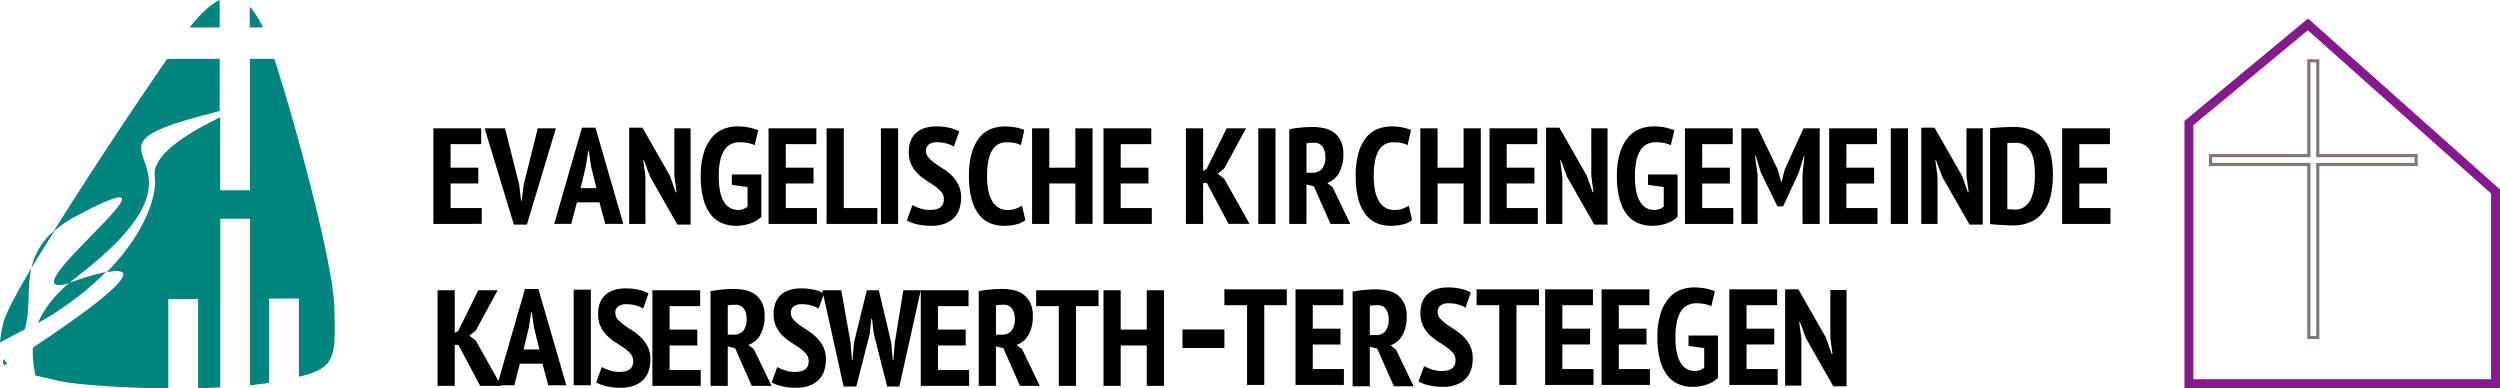 <svg xmlns="http://www.w3.org/2000/svg" width="810.904" height="125.974" viewBox="0 0 810.904 125.974">
  <g id="Logo" transform="translate(-59 -143)">
    <g id="Tersteegen" transform="translate(767.557 149)">
      <path id="Path_13" data-name="Path 13" d="M2.9,34.584,40.017,3.82,99.449,56.76v60.232H2.9ZM40.084,0,0,33.222v86.667H102.347V55.458Z" fill="#841a8d"/>
      <path id="Path_14" data-name="Path 14" d="M40.536,10.608v30.74h31.9V43.2h-31.9V99.316H38.682V43.2H6.783V41.347h31.9V10.608Zm1.035-1.035H37.647v30.74H5.748v3.923h31.9v56.115h3.925V44.236h31.9V40.313h-31.9Z" transform="translate(2.184 3.637)" fill="#85776f"/>
    </g>
    <g id="Alt-Construct">
      <g id="Text" transform="translate(199.577 184)">
        <g id="Group_1" data-name="Group 1">
          <g id="Group_2" data-name="Group 2">
            <path id="Tersteegen-2" data-name="Tersteegen" d="M-133.451-152.294a12.279,12.279,0,0,1-3.166-1.2l1.817-5a13.109,13.109,0,0,0,2.436,1.063,10.145,10.145,0,0,0,3.32.531q4.428,0,4.429-3.454a3.618,3.618,0,0,0-.841-2.413,10.937,10.937,0,0,0-2.1-1.882q-1.262-.887-2.745-1.816a16.175,16.175,0,0,1-2.746-2.17,10.876,10.876,0,0,1-2.1-2.923,9.151,9.151,0,0,1-.841-4.118,9.6,9.6,0,0,1,.686-3.83,6.83,6.83,0,0,1,1.883-2.568,7.62,7.62,0,0,1,2.833-1.462,12.779,12.779,0,0,1,3.5-.464,18.94,18.94,0,0,1,4.207.443,11.425,11.425,0,0,1,3.234,1.2l-1.726,4.915a7.9,7.9,0,0,0-2.237-.974,11.161,11.161,0,0,0-3.209-.443,4.312,4.312,0,0,0-2.658.709,2.459,2.459,0,0,0-.93,2.081,3.216,3.216,0,0,0,.842,2.191,11.947,11.947,0,0,0,2.1,1.839q1.262.886,2.745,1.838a16.361,16.361,0,0,1,2.745,2.214,11.1,11.1,0,0,1,2.1,2.967,9.044,9.044,0,0,1,.841,4.052,10.955,10.955,0,0,1-.687,4.073,7.434,7.434,0,0,1-1.948,2.857,8.374,8.374,0,0,1-3.032,1.7,12.751,12.751,0,0,1-3.942.576l-.283,0A19.381,19.381,0,0,1-133.451-152.294Zm81.053-.4a8.99,8.99,0,0,1-3.609-2.9,14.544,14.544,0,0,1-2.3-5,28.246,28.246,0,0,1-.819-7.284,24.9,24.9,0,0,1,.974-7.484,14.561,14.561,0,0,1,2.591-4.982,9.53,9.53,0,0,1,3.765-2.79A12.056,12.056,0,0,1-47.258-184a18.252,18.252,0,0,1,3.875.376,16.456,16.456,0,0,1,2.9.864l-1.151,4.827a10.884,10.884,0,0,0-2.059-.664,13.113,13.113,0,0,0-2.856-.266,6.3,6.3,0,0,0-2.812.619,5.342,5.342,0,0,0-2.126,1.949,10.422,10.422,0,0,0-1.328,3.432,23.62,23.62,0,0,0-.464,5.027q0,5.623,1.7,8.281a5.148,5.148,0,0,0,4.5,2.657,5.5,5.5,0,0,0,1.7-.266A3.8,3.8,0,0,0-43.943-158v-6.331l-5.091-.709v-3.366h9.564v13.728a9.711,9.711,0,0,1-3.829,2.236,14.53,14.53,0,0,1-4.362.686h-.15A11.709,11.709,0,0,1-52.4-152.695Zm50.329.756-8.812-15.456-2.037-5.447h-.221l.709,5.358v15.323H-17.7V-183.38h4.3l8.9,15.587,1.9,5.358h.266l-.709-5.27v-15.455h5.27v31.221Zm-155.919,0v-30.684a30.288,30.288,0,0,1,3.9-.576q2.08-.177,3.587-.176a18.254,18.254,0,0,1,3.721.375,8.385,8.385,0,0,1,3.209,1.373,7.29,7.29,0,0,1,2.258,2.7,9.532,9.532,0,0,1,.864,4.318,11.968,11.968,0,0,1-1.395,6.133,7.229,7.229,0,0,1-3.829,3.255l1.771,1.417,5.71,11.862h-6.421l-5.4-12.222-2.391-.576v12.8Zm8.019-26.3q-.71,0-1.373.044a4.389,4.389,0,0,0-1.063.176v9.477h1.9l0,0a3.882,3.882,0,0,0,3.145-1.262,6,6,0,0,0,1.065-3.923,5.548,5.548,0,0,0-.886-3.255,3.17,3.17,0,0,0-2.538-1.272C-149.8-178.257-149.885-178.254-149.969-178.247ZM-35.8-152.379v-31h15.5v5.134h-9.919v7.618h8.988v5.137h-8.988v7.971h10.1v5.141Zm-41.432,0v-31h15.5v5.134h-9.919v7.618h8.989v5.137h-8.989v7.971h10.1v5.141Zm-18.306,0v-31h15.5v5.134h-9.919v7.618h8.989v5.137h-8.989v7.971h10.1v5.141Zm-80.969,0v-31H-161v5.134h-9.919v7.618h8.989v5.137h-8.989v7.971h10.1v5.141Zm66.086,0v-25.863h-7.351v-5.134h20.238v5.134h-7.307v25.863Zm-81.807,0v-25.863h-7.351v-5.134h20.238v5.134h-7.307v25.863Z" transform="translate(456.15 236.233)" stroke="rgba(0,0,0,0)" stroke-width="1"/>
            <path id="_-" data-name="-" d="M51.494,71.086h-6v13.6h6Z" transform="translate(327.659 20.371) rotate(90)"/>
            <path id="Kaiserwerth" d="M6.926,84.157V70.872h1.2l7.041,13.285h6.819L13.794,69.544l-2.126-1.683,2.081-1.638L20.834,53.16H14.546L8.036,66.4l-1.107.531V53.159H1.349v31Zm19.306-.195,1.816-7h7.307l1.9,7h5.852L34.073,52.743H29.689L20.7,83.962Zm8.148-11.6H29.243l1.727-7.174.753-4.915H31.9l.708,4.871Zm16.694-19.4h-5.58v31h5.58ZM60.78,84.777a12.714,12.714,0,0,0,3.941-.576,8.356,8.356,0,0,0,3.033-1.7A7.452,7.452,0,0,0,69.7,79.645a10.991,10.991,0,0,0,.686-4.074,9.065,9.065,0,0,0-.841-4.052,11.1,11.1,0,0,0-2.1-2.967A16.383,16.383,0,0,0,64.7,66.338q-1.484-.952-2.746-1.838a11.972,11.972,0,0,1-2.1-1.838,3.216,3.216,0,0,1-.841-2.192,2.458,2.458,0,0,1,.93-2.081A4.313,4.313,0,0,1,62.6,57.68a11.167,11.167,0,0,1,3.21.443,7.871,7.871,0,0,1,2.236.974l1.727-4.915a11.382,11.382,0,0,0-3.233-1.2,18.946,18.946,0,0,0-4.207-.443,12.78,12.78,0,0,0-3.5.465A7.6,7.6,0,0,0,56,54.465a6.851,6.851,0,0,0-1.882,2.568,9.579,9.579,0,0,0-.686,3.83,9.152,9.152,0,0,0,.841,4.118,10.9,10.9,0,0,0,2.1,2.923,16.188,16.188,0,0,0,2.745,2.17Q60.6,71,61.864,71.89a10.991,10.991,0,0,1,2.1,1.882,3.612,3.612,0,0,1,.841,2.413q0,3.455-4.428,3.454a10.164,10.164,0,0,1-3.321-.531,13.1,13.1,0,0,1-2.435-1.063l-1.816,5a12.291,12.291,0,0,0,3.166,1.2A19.319,19.319,0,0,0,60.78,84.777Zm25.931-.62V79.02h-10.1V71.049H85.6V65.912H76.612V58.293h9.919V53.159h-15.5v31Zm8.767,0v-12.8l2.391.576,5.4,12.222h6.421l-5.716-11.862L102.2,70.876a7.229,7.229,0,0,0,3.83-3.255,11.976,11.976,0,0,0,1.4-6.133,9.519,9.519,0,0,0-.864-4.318,7.289,7.289,0,0,0-2.258-2.7A8.379,8.379,0,0,0,101.1,53.1a18.3,18.3,0,0,0-3.72-.376q-1.5,0-3.587.177a30.182,30.182,0,0,0-3.9.576V84.162Zm1.9-16.606h-1.9V58.074a4.409,4.409,0,0,1,1.063-.177q.665-.043,1.373-.044a3.17,3.17,0,0,1,2.79,1.262,5.546,5.546,0,0,1,.886,3.255,6,6,0,0,1-1.063,3.919,3.881,3.881,0,0,1-3.144,1.262ZM117.7,84.777a12.723,12.723,0,0,0,3.941-.576,8.364,8.364,0,0,0,3.033-1.7,7.463,7.463,0,0,0,1.948-2.856,11.011,11.011,0,0,0,.686-4.074,9.079,9.079,0,0,0-.841-4.052,11.121,11.121,0,0,0-2.1-2.967,16.423,16.423,0,0,0-2.745-2.214q-1.485-.952-2.746-1.838a11.936,11.936,0,0,1-2.1-1.838,3.207,3.207,0,0,1-.841-2.192,2.453,2.453,0,0,1,.93-2.081,4.31,4.31,0,0,1,2.657-.709,11.184,11.184,0,0,1,3.211.443,7.9,7.9,0,0,1,2.236.974l1.727-4.915a11.4,11.4,0,0,0-3.233-1.2,18.958,18.958,0,0,0-4.207-.443,12.77,12.77,0,0,0-3.5.465,7.594,7.594,0,0,0-2.834,1.461,6.83,6.83,0,0,0-1.882,2.568,9.545,9.545,0,0,0-.686,3.83,9.126,9.126,0,0,0,.841,4.118,10.873,10.873,0,0,0,2.1,2.923,16.11,16.11,0,0,0,2.745,2.17q1.483.93,2.746,1.816a11.021,11.021,0,0,1,2.1,1.882,3.622,3.622,0,0,1,.841,2.413q0,3.455-4.428,3.454a10.16,10.16,0,0,1-3.321-.531,13.114,13.114,0,0,1-2.436-1.063l-1.816,5a12.291,12.291,0,0,0,3.166,1.2A19.358,19.358,0,0,0,117.7,84.777Zm19.484-.4,4.34-17.049.531-4.871h.221l.576,4.827,4.34,17.093h3.941l6.952-31.219h-5.668l-2.745,16.96-.487,5.668h-.181l-.487-5.58-4.03-17.049h-3.9l-4.163,16.96-.487,5.668h-.177l-.443-5.58-3.011-17.049h-6.155l6.908,31.219Zm36.582-.221V79.019h-10.1V71.048h8.989V65.911h-8.989V58.293h9.919V53.159h-15.5v31Zm8.707,0v-12.8l2.391.576,5.4,12.222h6.421l-5.71-11.861-1.771-1.417a7.229,7.229,0,0,0,3.83-3.255,11.986,11.986,0,0,0,1.395-6.133,9.532,9.532,0,0,0-.864-4.318,7.3,7.3,0,0,0-2.258-2.7,8.389,8.389,0,0,0-3.21-1.377,18.306,18.306,0,0,0-3.72-.376q-1.506,0-3.587.177a30.156,30.156,0,0,0-3.9.576V84.158Zm1.9-16.606h-1.9V58.074a4.393,4.393,0,0,1,1.063-.177q.663-.043,1.373-.044a3.17,3.17,0,0,1,2.79,1.262,5.546,5.546,0,0,1,.886,3.255,6.006,6.006,0,0,1-1.063,3.919,3.882,3.882,0,0,1-3.144,1.262Zm24.061,16.606V58.293h7.312V53.159H195.509v5.134h7.351V84.154Zm14.5,0V71.049h8.458V84.157h5.58v-31h-5.58V65.91h-8.458V53.159h-5.579v31Z"/>
          </g>
          <path id="Evangelische_Kirchengemeinde" data-name="Evangelische Kirchengemeinde" d="M15.681,31.624V26.487H5.581V18.516H14.57V13.379H5.581V5.76H15.5V.626H0v31Zm14.657.221L39.726.626H33.839L29.322,18.782l-.708,5.358h-.175l-.62-5.314-4.6-18.2h-6.6L26.09,31.845Zm14.392-.221,1.816-7h7.307l1.9,7H61.6L52.564.405H48.18L39.191,31.624Zm8.148-11.6H47.739l1.727-7.173.753-4.915H50.4l.709,4.871ZM83.433,31.847V.626h-5.27V16.081l.709,5.27h-.266l-1.9-5.358L67.806.406h-4.3V31.625h5.27V16.3l-.709-5.357h.221l2.037,5.447,8.812,15.455Zm14.746.4a14.517,14.517,0,0,0,4.362-.686,9.735,9.735,0,0,0,3.83-2.236V15.594H96.806V18.96l5.092.709V26a3.824,3.824,0,0,1-1.439.841,5.511,5.511,0,0,1-1.7.266,5.149,5.149,0,0,1-4.5-2.657q-1.7-2.656-1.7-8.281a23.489,23.489,0,0,1,.465-5.026,10.4,10.4,0,0,1,1.328-3.432,5.334,5.334,0,0,1,2.126-1.948,6.272,6.272,0,0,1,2.812-.62,13.113,13.113,0,0,1,2.856.266,10.892,10.892,0,0,1,2.059.664l1.151-4.827a16.472,16.472,0,0,0-2.9-.865A18.407,18.407,0,0,0,98.586.007,12.039,12.039,0,0,0,94.047.87a9.513,9.513,0,0,0-3.764,2.79,14.5,14.5,0,0,0-2.591,4.982,24.853,24.853,0,0,0-.974,7.484,28.192,28.192,0,0,0,.819,7.284,14.531,14.531,0,0,0,2.3,5,8.987,8.987,0,0,0,3.609,2.9,11.689,11.689,0,0,0,4.733.934Zm26.221-.62V26.49H114.3V18.519h8.989V13.382H114.3V5.76h9.919V.626h-15.5v31Zm19.608,0V26.49H133.114V.626h-5.58v31Zm6.734-31h-5.58v31h5.58Zm10.812,31.62a12.714,12.714,0,0,0,3.941-.576,8.364,8.364,0,0,0,3.033-1.7,7.445,7.445,0,0,0,1.948-2.856,10.991,10.991,0,0,0,.686-4.074,9.065,9.065,0,0,0-.841-4.052,11.119,11.119,0,0,0-2.1-2.968,16.479,16.479,0,0,0-2.752-2.222q-1.483-.951-2.746-1.837a12.012,12.012,0,0,1-2.1-1.838,3.212,3.212,0,0,1-.841-2.192,2.455,2.455,0,0,1,.93-2.081,4.313,4.313,0,0,1,2.657-.709,11.138,11.138,0,0,1,3.21.443,7.884,7.884,0,0,1,2.236.974l1.727-4.915a11.4,11.4,0,0,0-3.233-1.2A18.952,18.952,0,0,0,163.1,0a12.813,12.813,0,0,0-3.5.464,7.631,7.631,0,0,0-2.834,1.461,6.852,6.852,0,0,0-1.882,2.569,9.562,9.562,0,0,0-.686,3.83,9.155,9.155,0,0,0,.841,4.118,10.9,10.9,0,0,0,2.1,2.923,16.094,16.094,0,0,0,2.745,2.169q1.483.932,2.746,1.817a10.991,10.991,0,0,1,2.1,1.882,3.612,3.612,0,0,1,.841,2.413q0,3.455-4.428,3.454a10.16,10.16,0,0,1-3.321-.531,13.113,13.113,0,0,1-2.436-1.063l-1.816,5a12.291,12.291,0,0,0,3.166,1.2,19.332,19.332,0,0,0,4.816.537Zm23.56,0a17.032,17.032,0,0,0,3.83-.443,7.188,7.188,0,0,0,3.078-1.417l-1.107-4.694a10.469,10.469,0,0,1-1.993,1,7.483,7.483,0,0,1-2.657.421,5.561,5.561,0,0,1-3.033-.8,6.164,6.164,0,0,1-2.081-2.258,11.321,11.321,0,0,1-1.2-3.477,24.211,24.211,0,0,1-.376-4.449q0-5.668,1.638-8.325a5.205,5.205,0,0,1,4.694-2.657,12.814,12.814,0,0,1,2.679.244,7.7,7.7,0,0,1,1.971.685l1.107-4.914a14.613,14.613,0,0,0-2.635-.8,17.958,17.958,0,0,0-3.786-.355,12.3,12.3,0,0,0-4.207.754,8.941,8.941,0,0,0-3.7,2.591,13.755,13.755,0,0,0-2.613,4.937,25.829,25.829,0,0,0-1,7.794,28.105,28.105,0,0,0,.886,7.617,13.873,13.873,0,0,0,2.436,5,8.846,8.846,0,0,0,3.609,2.723,11.932,11.932,0,0,0,4.46.82Zm14.657-.62V18.516h8.458V31.624h5.58v-31h-5.58V13.377h-8.458V.626h-5.58v31Zm33.264,0V26.49h-10.1V18.519h8.989V13.382h-8.989V5.76h9.919V.626h-15.5v31Zm16.637,0V18.339h1.2l7.041,13.285h6.813l-8.192-14.613-2.126-1.684,2.081-1.638L263.574.627h-6.288l-6.51,13.24-1.107.531V.626h-5.58v31Zm23.47-31h-5.58v31h5.58Zm10.052,31v-12.8l2.391.577,5.4,12.222h6.421L291.694,19.76l-1.771-1.418a7.223,7.223,0,0,0,3.83-3.254,11.987,11.987,0,0,0,1.4-6.134,9.529,9.529,0,0,0-.864-4.317,7.289,7.289,0,0,0-2.258-2.7,8.366,8.366,0,0,0-3.21-1.373A18.306,18.306,0,0,0,285.1.188q-1.506,0-3.587.177a30.009,30.009,0,0,0-3.9.576V31.629Zm1.9-16.606h-1.9V5.541a4.41,4.41,0,0,1,1.063-.177q.663-.043,1.373-.044a3.17,3.17,0,0,1,2.79,1.262,5.546,5.546,0,0,1,.886,3.255,6,6,0,0,1-1.063,3.919,3.881,3.881,0,0,1-3.144,1.262Zm25.462,17.226a17.031,17.031,0,0,0,3.83-.443,7.182,7.182,0,0,0,3.078-1.417l-1.107-4.694a10.469,10.469,0,0,1-1.993,1,7.483,7.483,0,0,1-2.657.421,5.561,5.561,0,0,1-3.033-.8,6.164,6.164,0,0,1-2.081-2.258,11.322,11.322,0,0,1-1.2-3.477,24.212,24.212,0,0,1-.376-4.449q0-5.668,1.638-8.325a5.205,5.205,0,0,1,4.694-2.657,12.814,12.814,0,0,1,2.679.244A7.7,7.7,0,0,1,316,6.077l1.107-4.914a14.612,14.612,0,0,0-2.635-.8,17.958,17.958,0,0,0-3.786-.355,12.3,12.3,0,0,0-4.207.754,8.941,8.941,0,0,0-3.7,2.591,13.755,13.755,0,0,0-2.613,4.937,25.829,25.829,0,0,0-1,7.794,28.1,28.1,0,0,0,.886,7.617,13.873,13.873,0,0,0,2.436,5,8.846,8.846,0,0,0,3.609,2.723,11.926,11.926,0,0,0,4.462.82Zm15.145-.62V18.516h8.458V31.624h5.58v-31h-5.58V13.377H325.7V.626h-5.575v31Zm32.539,0V26.49h-10.1V18.519h8.989V13.382h-8.984V5.76h9.92V.626h-15.5v31Zm22.606.221V.626h-5.268V16.081l.709,5.27h-.266l-1.9-5.358L365.221.406h-4.3V31.625h5.27V16.3l-.709-5.357h.221l2.037,5.447,8.812,15.455Zm14.51.4a14.517,14.517,0,0,0,4.362-.686,9.735,9.735,0,0,0,3.83-2.236V15.594h-9.565V18.96l5.093.709V26a3.824,3.824,0,0,1-1.439.841,5.515,5.515,0,0,1-1.7.266,5.148,5.148,0,0,1-4.5-2.657q-1.7-2.656-1.7-8.281a23.489,23.489,0,0,1,.465-5.026,10.4,10.4,0,0,1,1.328-3.432,5.341,5.341,0,0,1,2.117-1.952,6.3,6.3,0,0,1,2.812-.62,13.108,13.108,0,0,1,2.856.266,10.892,10.892,0,0,1,2.059.664l1.151-4.827a16.384,16.384,0,0,0-2.9-.864A18.408,18.408,0,0,0,395.755,0a12.039,12.039,0,0,0-4.539.863,9.494,9.494,0,0,0-3.764,2.79,14.511,14.511,0,0,0-2.591,4.982,24.854,24.854,0,0,0-.974,7.484,28.193,28.193,0,0,0,.819,7.284,14.532,14.532,0,0,0,2.3,5,8.987,8.987,0,0,0,3.609,2.9,11.7,11.7,0,0,0,4.742.938Zm26.284-.62V26.491h-10.1V18.52h8.989V13.382H411.54V5.76h9.919V.626h-15.5v31Zm7.884,0V15.6l-.841-5.978h.266l1.638,5.358,5.358,10.938h1.86l5.048-10.893,1.638-5.314h.221l-.62,5.934V31.629h5.58v-31H444.4L438.337,13.96,437.318,17.9h-.177l-1.063-3.853L429.613.63h-5.358v31Zm38.886,0V26.491h-10.1V18.52h9V13.382h-8.989V5.76h9.919V.626h-15.5v31Zm9.894-31h-5.58v31h5.58Zm24.238,31.221V.626h-5.27V16.081l.708,5.27h-.266l-1.9-5.358L486.914.406h-4.3V31.625h5.27V16.3l-.709-5.357h.221l2.037,5.447,8.812,15.455Zm9.523.266a14,14,0,0,0,6.465-1.328,10.768,10.768,0,0,0,4.074-3.565,14.248,14.248,0,0,0,2.1-5.181,31.022,31.022,0,0,0,.6-6.177,30.632,30.632,0,0,0-.62-6.421,13.048,13.048,0,0,0-2.1-4.937,9.788,9.788,0,0,0-3.941-3.188A14.689,14.689,0,0,0,512.51.189q-.753,0-1.727.022T508.768.3l-2.037.134q-1,.066-1.793.2V31.675q.531.089,1.506.155t2.037.133q1.062.066,2.037.111t1.547.037Zm.8-5.137c-.089,0-.244-.007-.465-.022l-.708-.044-.246-.015-.463-.03a2.146,2.146,0,0,1-.465-.066V5.452a6.475,6.475,0,0,1,1.129-.11c.487-.016.967-.022,1.439-.022a5.65,5.65,0,0,1,3.255.864,5.717,5.717,0,0,1,1.948,2.3,10.989,10.989,0,0,1,.93,3.342,31.1,31.1,0,0,1,.244,3.942A29.917,29.917,0,0,1,519.175,20a12.482,12.482,0,0,1-1.018,3.565,6.322,6.322,0,0,1-2.015,2.48,5.449,5.449,0,0,1-3.28.932Zm31.115,4.65V26.491h-10.1V18.52h8.99V13.382h-8.99V5.76H543.8V.626H528.3v31Z"/>
        </g>
      </g>
      <g id="Logo-icon" transform="translate(59 143)">
        <path id="Fill-1" d="M10.179,82.828C5.288,91.1,1.861,97.541,1.159,100.363A37.635,37.635,0,0,0,0,107q3.812-2.1,8-4.274c1.956-6.237.655-13.114,2.175-19.9" transform="translate(0 4.118)" fill="#00847e" fill-rule="evenodd"/>
        <path id="Fill-3" d="M21.907,87.518c-5.348,4.645-8.46,9.019-10.19,13.063A98.066,98.066,0,0,0,33.772,84.04,88.246,88.246,0,0,0,23.3,87.073c-.5.173-.959.318-1.39.446" transform="translate(0.583 4.178)" fill="#00847e" fill-rule="evenodd"/>
        <path id="Fill-5" d="M9.7,83.411c2.275-3.776,4.859-7.93,7.634-12.3A22.009,22.009,0,0,0,9.7,83.411" transform="translate(0.482 3.535)" fill="#00847e" fill-rule="evenodd"/>
        <path id="Fill-7" d="M1.144,110.925a1.861,1.861,0,0,0,.224,2.087q.481-.3,1.015-.646a6.448,6.448,0,0,1-1.239-1.44" transform="translate(0.046 5.515)" fill="#00847e" fill-rule="evenodd"/>
        <path id="Fill-9" d="M53.422,18.182C44.339,31.266,28.617,54.8,16.566,74.141a39.7,39.7,0,0,1,7.544-5.067c43.357-23.038-25.83,28.707-2.5,21.85q1.316-1.134,2.811-2.285C75.71,49.228,18.447,48.964,64.268,36.745c2.369-.631,4.412-1.176,6.162-1.641V18.182Z" transform="translate(0.824 0.904)" fill="#00847e" fill-rule="evenodd"/>
        <g id="Group-13" transform="translate(10.603 19.086)">
          <path id="Fill-11" d="M97.839,80.49C97.454,66.261,85.2,20.984,78.383,0H70.472V42.629H60.816V18.97C51.582,23.431,38.53,30.825,39.6,38.206c.826,5.678-2.878,18.17-15.606,31.016C40.238,65.99,16.144,83.043.035,93.686A36.854,36.854,0,0,0,.888,102.7c2.1.514,4.509,1.043,7.251,1.676,5.583,1.287,20.388,2.387,35.85,2.5V77.932h9.656v28.89c2.439-.055,4.849-.134,7.2-.248V51.856H70.5v54.019c2.2-.226,4.274-.489,6.19-.8V77.748h9.653v25.385c12-2.913,11.937-6.234,11.5-22.643" transform="translate(0)" fill="#00847e" fill-rule="evenodd"/>
        </g>
        <path id="Fill-14" d="M68.341,0c-2.747,1.285-5.961,4.045-9.755,8.907h9.755Z" transform="translate(2.913)" fill="#00847e" fill-rule="evenodd"/>
        <path id="Fill-16" d="M81.352,8.671a28.774,28.774,0,0,0-4.18-6.651V8.806h4.241c-.017-.045-.041-.095-.061-.135" transform="translate(3.837 0.1)" fill="#00847e" fill-rule="evenodd"/>
      </g>
    </g>
  </g>
</svg>

